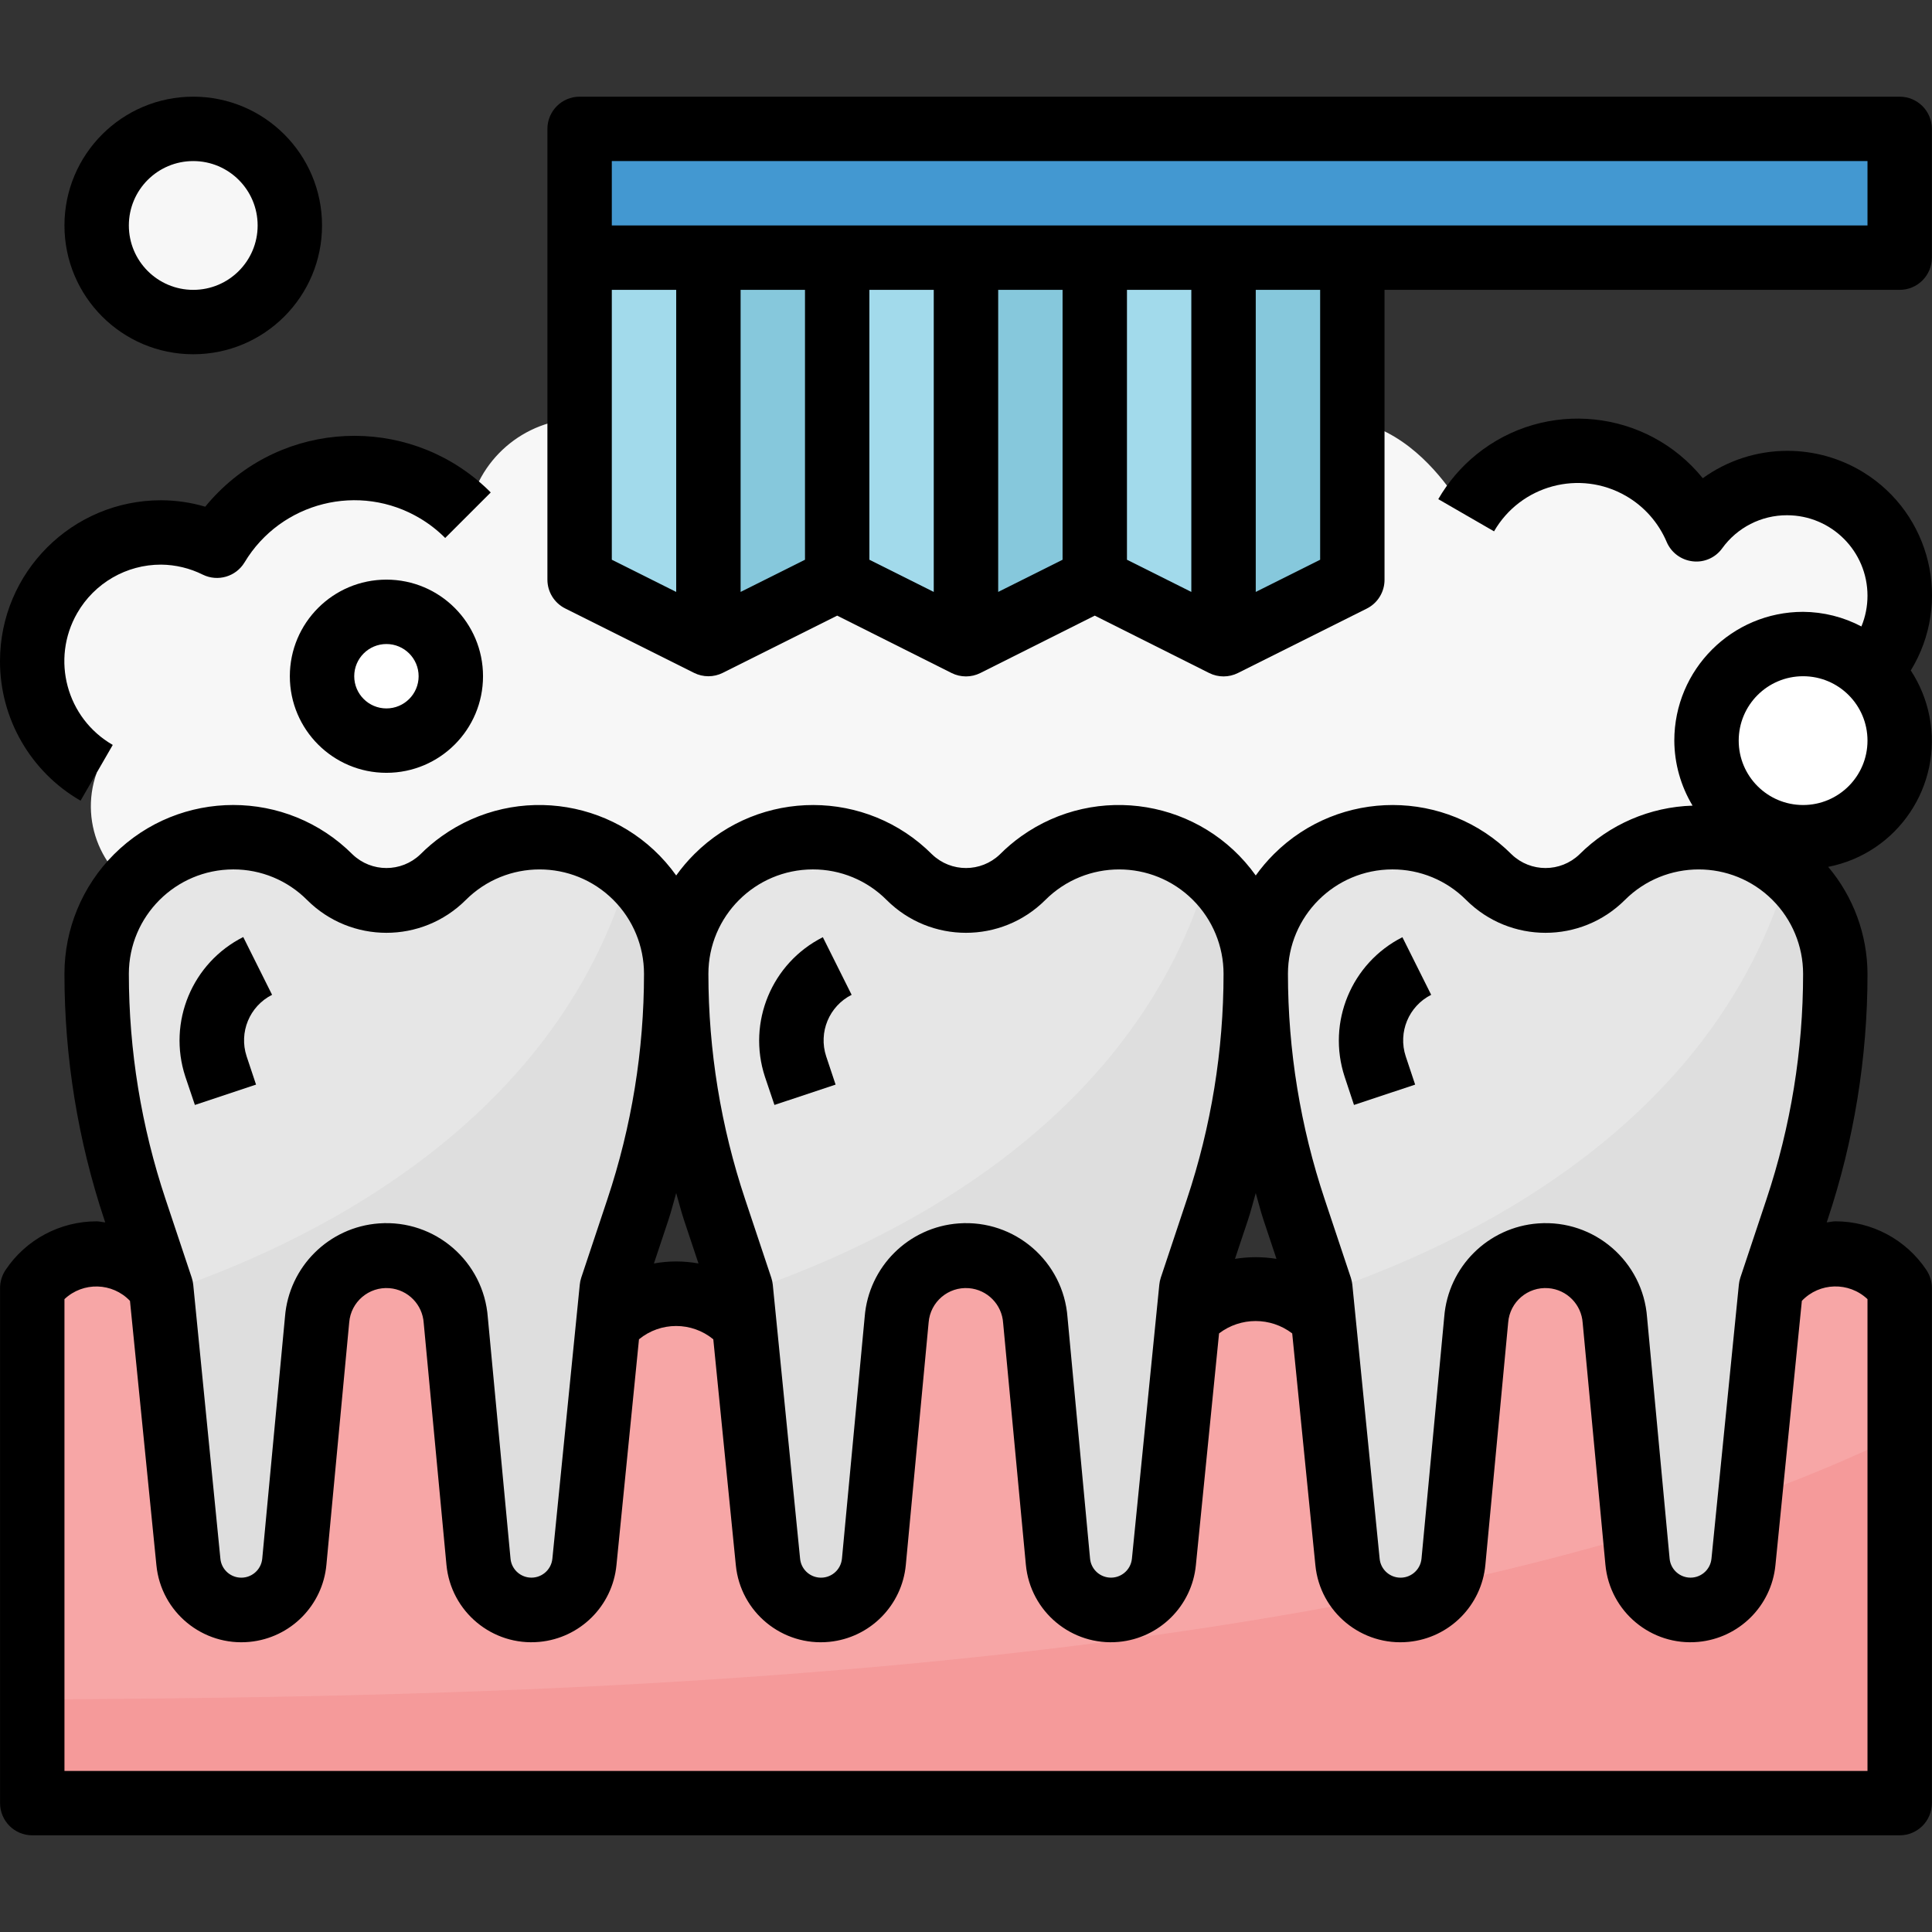 <?xml version="1.0" encoding="iso-8859-1"?>
<!-- Generator: Adobe Illustrator 19.0.0, SVG Export Plug-In . SVG Version: 6.00 Build 0)  -->
<svg version="1.1" id="Capa_1" xmlns="http://www.w3.org/2000/svg" xmlns:xlink="http://www.w3.org/1999/xlink" x="0px" y="0px"
	 viewBox="0 0 512.004 512.004" style="enable-background:new 0 0 512.004 512.004;" xml:space="preserve">
<rect x="0" y="0" width="512.004" height="512.004" fill="#333333" stroke="none"/>
<path style="fill:#F7A6A6;" d="M469.311,341.328L469.311,341.328c6.254-9.429,18.96-11.997,28.388-5.742
	c2.278,1.51,4.232,3.464,5.742,5.742l0,0V477.85H8.55V341.328l0,0c6.254-9.429,18.959-11.997,28.388-5.742
	c2.278,1.51,4.232,3.464,5.742,5.742l0,0l33.601,2.398l0,0c9.522-13.328,28.047-16.417,41.375-6.903
	c3.268,2.338,6.033,5.307,8.115,8.746l1.067,1.766l35.299,2.526l0,0c9.42-9.429,24.702-9.429,34.122-0.009c0,0,0,0,0.009,0.009l0,0
	l31.272-0.384l0,0c9.625-17.176,31.349-23.303,48.525-13.678c4.915,2.756,9.113,6.638,12.236,11.323l1.826,2.739l25.598-1.468l0,0
	c9.429-9.42,24.702-9.42,34.13,0l0,0l25.598,1.468l6.826-8.533c12.918-16.144,36.477-18.763,52.629-5.845
	c1.51,1.212,2.927,2.534,4.232,3.968l3.149,3.413L469.311,341.328z"/>
<path style="fill:#F59A9A;" d="M8.55,477.85h494.892v-97.673C361.92,449.419,108.927,449.616,8.55,450.392
	C8.55,450.392,8.55,477.85,8.55,477.85z"/>
<path style="fill:#F7F7F7;" d="M503.442,157.877c0.034-16.459-13.277-29.822-29.736-29.856c-9.557-0.017-18.533,4.548-24.156,12.27
	c-7.347-17.355-27.373-25.478-44.737-18.132c-6.843,2.893-12.551,7.944-16.263,14.386c0,0-21.63-42.663-55.761-17.065H196.267
	l-8.533,17.065c0,0-8.533-25.598-34.13-25.598c-14.787,0.162-27.287,10.99-29.557,25.598c-16.553-16.639-43.457-16.707-60.095-0.154
	c-2.483,2.474-4.659,5.248-6.459,8.251c-4.608-2.287-9.667-3.498-14.813-3.533c-18.857,0-34.139,15.273-34.148,34.122
	c-0.009,12.202,6.51,23.482,17.082,29.583c-4.898,13.763,2.287,28.891,16.05,33.789c0.341,0.119,0.674,0.23,1.015,0.341h17.065
	v25.598h383.968v-26.024c1.408,0.282,2.833,0.427,4.266,0.427c11.724,0.06,21.272-9.386,21.332-21.11
	c0.026-4.915-1.655-9.685-4.753-13.499l30.351-25.555C500.387,173.201,503.45,165.692,503.442,157.877z"/>
<g>
	<path style="fill:#E6E6E6;" d="M241.004,232.477L241.004,232.477c-6.792-6.792-15.999-10.606-25.598-10.606l0,0
		c-19.992-0.009-36.195,16.195-36.204,36.187c0,0.009,0,0.009,0,0.017l0,0c0,21.238,3.422,42.33,10.137,62.476l6.928,20.777
		l7.261,72.63c0.725,7.219,6.809,12.714,14.07,12.697l0,0c7.278,0,13.362-5.546,14.036-12.799l6.024-64.063
		c0.742-9.582,8.729-16.98,18.337-16.997l0,0c9.633,0,17.637,7.415,18.371,17.014l6.024,64.063
		c0.683,7.227,6.741,12.765,14.002,12.782l0,0c7.244,0,13.311-5.486,14.036-12.697l7.295-72.63l6.928-20.777
		c6.715-20.146,10.137-41.238,10.137-62.476l0,0c0.009-19.992-16.195-36.195-36.187-36.204c-0.009,0-0.009,0-0.017,0l0,0
		c-9.599,0-18.806,3.814-25.598,10.606l0,0C262.702,240.762,249.281,240.762,241.004,232.477z"/>
	<path style="fill:#E6E6E6;" d="M87.417,232.477L87.417,232.477c-6.792-6.792-15.999-10.606-25.598-10.606l0,0
		c-19.992-0.009-36.195,16.195-36.204,36.187c0,0.009,0,0.009,0,0.017l0,0c0,21.238,3.422,42.33,10.137,62.476l6.928,20.777
		l7.261,72.63c0.725,7.219,6.809,12.714,14.07,12.697l0,0c7.278,0,13.362-5.546,14.036-12.799l6.024-64.063
		c0.742-9.582,8.729-16.98,18.337-16.997l0,0c9.633,0,17.637,7.415,18.371,17.014l6.024,64.063
		c0.683,7.227,6.741,12.765,14.002,12.782l0,0c7.244,0,13.311-5.486,14.036-12.697l7.295-72.63l6.928-20.777
		c6.715-20.146,10.137-41.238,10.137-62.476l0,0c0.009-19.992-16.195-36.195-36.187-36.204c-0.009,0-0.009,0-0.017,0l0,0
		c-9.599,0-18.806,3.814-25.598,10.606l0,0C109.115,240.762,95.693,240.762,87.417,232.477z"/>
	<path style="fill:#E6E6E6;" d="M394.591,232.477L394.591,232.477c-6.792-6.792-15.999-10.606-25.598-10.606l0,0
		c-19.992-0.009-36.195,16.195-36.204,36.187c0,0.009,0,0.009,0,0.017l0,0c0,21.238,3.422,42.33,10.137,62.476l6.928,20.777
		l7.261,72.63c0.725,7.219,6.809,12.714,14.07,12.697l0,0c7.278,0,13.362-5.546,14.036-12.799l6.024-64.063
		c0.742-9.582,8.729-16.98,18.337-16.997l0,0c9.633,0,17.637,7.415,18.371,17.014l6.024,64.063
		c0.683,7.227,6.741,12.765,14.002,12.782l0,0c7.244,0,13.311-5.486,14.036-12.697l7.295-72.63l6.928-20.777
		c6.715-20.146,10.137-41.238,10.137-62.476l0,0c0.009-19.992-16.195-36.195-36.187-36.204c-0.009,0-0.009,0-0.017,0l0,0
		c-9.599,0-18.806,3.814-25.598,10.606l0,0C416.29,240.762,402.868,240.762,394.591,232.477z"/>
</g>
<g>
	<polygon style="fill:#A2DAEB;" points="153.604,68.284 153.604,153.61 187.735,170.676 187.735,68.284 	"/>
	<polygon style="fill:#A2DAEB;" points="221.865,68.284 221.865,153.61 255.996,170.676 255.996,68.284 	"/>
</g>
<g>
	<polygon style="fill:#86C8DC;" points="187.735,68.284 187.735,170.676 221.865,153.61 221.865,68.284 	"/>
	<polygon style="fill:#86C8DC;" points="324.257,68.284 324.257,170.676 358.387,153.61 358.387,68.284 	"/>
	<polygon style="fill:#86C8DC;" points="255.996,68.284 255.996,170.676 290.126,153.61 290.126,68.284 	"/>
</g>
<polygon style="fill:#A2DAEB;" points="290.126,68.284 290.126,153.61 324.257,170.676 324.257,68.284 "/>
<rect x="153.587" y="34.137" style="fill:#4398D1;" width="349.838" height="34.13"/>
<circle style="fill:#F7F7F7;" cx="51.196" cy="59.734" r="25.598"/>
<g>
	<circle style="fill:#FFFFFF;" cx="102.391" cy="179.191" r="17.065"/>
	<circle style="fill:#FFFFFF;" cx="477.827" cy="196.256" r="25.598"/>
</g>
<g>
	<rect x="179.185" y="68.267" style="fill:#7BBDD1;" width="17.065" height="102.391"/>
	<rect x="247.446" y="68.267" style="fill:#7BBDD1;" width="17.065" height="102.391"/>
	<rect x="315.707" y="68.267" style="fill:#7BBDD1;" width="17.065" height="102.391"/>
</g>
<g>
	<path style="fill:#F7F7F7;" d="M51.648,292.829l-2.5-7.492c-4.719-14.429,1.809-30.137,15.359-36.972l7.628,15.273
		c-5.973,3.012-8.84,9.941-6.749,16.297l2.5,7.5L51.648,292.829z"/>
	<path style="fill:#F7F7F7;" d="M205.235,292.829l-2.5-7.492c-4.719-14.429,1.809-30.137,15.359-36.972l7.628,15.273
		c-5.973,3.012-8.84,9.941-6.749,16.297l2.5,7.5L205.235,292.829z"/>
	<path style="fill:#F7F7F7;" d="M358.822,292.829l-2.5-7.492c-4.744-14.429,1.758-30.163,15.316-37.015l7.628,15.273
		c-5.973,3.012-8.84,9.94-6.749,16.297l2.5,7.5L358.822,292.829z"/>
</g>
<g>
	<path style="fill:#DEDEDE;" d="M166.727,230.933c-19.744,68.048-86.572,99.371-123.902,111.837l7.116,71.188
		c0.785,7.748,7.713,13.396,15.461,12.603c6.69-0.683,11.971-5.99,12.611-12.688l6.024-64.063
		c0.759-10.145,9.599-17.756,19.744-16.997c9.096,0.683,16.323,7.91,16.997,16.997l6.024,64.063
		c0.742,7.756,7.628,13.439,15.384,12.697c6.698-0.64,12.005-5.922,12.688-12.611l7.261-72.63l6.928-20.777
		c6.715-20.146,10.137-41.238,10.137-62.476C179.177,247.648,174.62,237.75,166.727,230.933z"/>
	<path style="fill:#DEDEDE;" d="M320.315,230.933c-19.744,68.048-86.572,99.371-123.902,111.837l7.116,71.188
		c0.785,7.748,7.713,13.396,15.461,12.603c6.69-0.683,11.971-5.99,12.611-12.688l6.024-64.063
		c0.759-10.145,9.599-17.756,19.744-16.997c9.096,0.683,16.323,7.91,16.997,16.997l6.024,64.063
		c0.742,7.756,7.628,13.439,15.384,12.697c6.698-0.64,12.005-5.922,12.688-12.611l7.261-72.63l6.928-20.777
		c6.715-20.146,10.137-41.238,10.137-62.476C332.764,247.648,328.207,237.75,320.315,230.933z"/>
	<path style="fill:#DEDEDE;" d="M473.902,230.933C454.157,298.981,387.33,330.304,350,342.77l7.116,71.188
		c0.785,7.748,7.714,13.396,15.461,12.603c6.69-0.683,11.971-5.99,12.611-12.688l6.024-64.063
		c0.759-10.145,9.599-17.756,19.745-16.997c9.096,0.683,16.323,7.91,16.997,16.997l6.024,64.063
		c0.742,7.756,7.628,13.439,15.384,12.697c6.698-0.64,12.005-5.922,12.688-12.611l7.261-72.63l6.928-20.777
		c6.715-20.146,10.137-41.238,10.137-62.476C486.351,247.648,481.795,237.75,473.902,230.933z"/>
</g>
<path d="M503.442,25.621H153.604c-4.71,0-8.533,3.823-8.533,8.533V153.61c0,3.234,1.826,6.195,4.719,7.637l34.13,17.065
	c2.398,1.203,5.23,1.203,7.628,0l30.316-15.162l30.316,15.205c2.398,1.203,5.231,1.203,7.628,0l30.316-15.205l30.316,15.205
	c2.398,1.203,5.23,1.203,7.628,0l34.13-17.065c2.91-1.451,4.736-4.428,4.719-7.679V76.817h136.522c4.71,0,8.533-3.823,8.533-8.533
	v-34.13C511.974,29.444,508.152,25.621,503.442,25.621z M162.137,76.817h17.065v80.053l-17.065-8.533V76.817z M315.724,156.87
	l-17.065-8.533v-71.52h17.065V156.87z M281.594,148.337l-17.065,8.533V76.817h17.065V148.337z M247.463,156.87l-17.065-8.533v-71.52
	h17.065V156.87z M213.333,148.337l-17.065,8.533V76.817h17.065V148.337z M349.855,148.337l-17.065,8.533V76.817h17.065V148.337z
	 M494.909,59.751H162.137V42.686h332.772V59.751z"/>
<path d="M21.349,212.195l8.533-14.779c-12.253-7.056-16.468-22.705-9.411-34.958c4.573-7.944,13.046-12.842,22.21-12.825
	c3.848,0.034,7.645,0.947,11.092,2.671c3.959,1.92,8.729,0.52,11.016-3.234c9.642-16.084,30.504-21.314,46.588-11.664
	c2.406,1.442,4.625,3.174,6.604,5.162l12.074-12.065c-19.89-19.958-52.186-20.009-72.135-0.119
	c-1.246,1.237-2.423,2.543-3.533,3.899c-3.797-1.126-7.739-1.698-11.707-1.707c-23.567,0-42.672,19.096-42.68,42.655
	C-0.009,190.48,8.132,204.576,21.349,212.195z"/>
<path d="M473.578,119.48c-8.012,0.017-15.828,2.56-22.321,7.253c-14.838-18.302-41.707-21.11-60.01-6.271
	c-4.062,3.294-7.475,7.295-10.086,11.818l14.778,8.533c7.065-12.244,22.714-16.451,34.958-9.386
	c4.829,2.782,8.618,7.074,10.794,12.202c1.195,2.807,3.797,4.753,6.826,5.12c3.046,0.393,6.067-0.922,7.867-3.413
	c3.976-5.529,10.376-8.806,17.193-8.789c11.784,0,21.332,9.548,21.332,21.332c0,2.79-0.546,5.563-1.613,8.14
	c-4.77-2.509-10.069-3.84-15.453-3.874c-18.849,0-34.13,15.282-34.13,34.13c0.034,6.075,1.707,12.022,4.838,17.227
	c-11.289,0.341-22.014,4.966-30.009,12.944c-5.017,4.787-12.901,4.787-17.918,0c-17.372-17.432-45.59-17.483-63.022-0.102
	c-1.758,1.749-3.37,3.652-4.812,5.666c-14.301-20.035-42.134-24.676-62.169-10.376c-2.022,1.442-3.916,3.055-5.666,4.812
	c-5.017,4.787-12.901,4.787-17.919,0c-17.372-17.432-45.59-17.483-63.022-0.102c-1.758,1.749-3.37,3.652-4.812,5.666
	c-14.301-20.035-42.134-24.676-62.169-10.376c-2.022,1.442-3.916,3.055-5.666,4.812c-5.017,4.787-12.901,4.787-17.919,0
	c-17.458-17.475-45.778-17.483-63.252-0.026c-8.396,8.396-13.115,19.779-13.115,31.656c-0.009,22.151,3.567,44.156,10.572,65.172
	l0.239,0.7c-0.768-0.06-1.502-0.282-2.278-0.282c-9.719,0-18.789,4.847-24.164,12.927c-0.93,1.408-1.433,3.055-1.433,4.736V477.85
	c0,4.71,3.823,8.533,8.533,8.533h494.892c4.71,0,8.533-3.823,8.533-8.533V341.328c0-1.681-0.503-3.328-1.433-4.736
	c-5.384-8.08-14.454-12.935-24.164-12.927c-0.776,0-1.51,0.222-2.278,0.282l0.239-0.708c7.005-21.007,10.58-43.013,10.572-65.164
	c-0.043-10.376-3.729-20.41-10.418-28.345c18.439-3.618,30.444-21.502,26.827-39.933c-0.845-4.318-2.526-8.43-4.94-12.116
	c11.024-18.021,5.35-41.554-12.662-52.578C487.648,121.4,480.677,119.454,473.578,119.48z M368.993,230.404
	c7.347-0.017,14.386,2.901,19.565,8.106c11.621,11.596,30.427,11.596,42.049,0c10.811-10.802,28.328-10.802,39.131,0
	c5.188,5.188,8.106,12.227,8.106,19.565c0,20.299-3.277,40.47-9.702,59.728l-6.928,20.785c-0.196,0.597-0.333,1.22-0.392,1.843
	l-7.261,72.63c-0.299,3.063-3.021,5.307-6.084,5.009c-2.654-0.256-4.761-2.355-5.009-5.009l-5.973-63.918
	c-1.084-14.847-13.993-26.007-28.84-24.924c-13.285,0.964-23.874,11.493-24.915,24.779l-6.024,64.071
	c-0.299,3.063-3.021,5.307-6.084,5.009c-2.654-0.256-4.761-2.355-5.009-5.009l-7.236-72.596c-0.06-0.623-0.196-1.246-0.393-1.843
	l-6.928-20.777c-6.442-19.275-9.736-39.455-9.744-59.78C341.339,242.802,353.711,230.429,368.993,230.404z M332.789,316.182
	c0.691,2.355,1.263,4.736,2.039,7.065l3.456,10.367c-3.643-0.589-7.355-0.589-10.999,0l3.464-10.376
	C331.527,320.909,332.098,318.537,332.789,316.182z M215.406,230.404c7.347-0.017,14.386,2.901,19.565,8.106
	c11.621,11.596,30.427,11.596,42.049,0c10.811-10.802,28.328-10.802,39.131,0c5.188,5.188,8.106,12.227,8.106,19.565
	c0,20.299-3.277,40.47-9.702,59.728l-6.928,20.785c-0.196,0.597-0.333,1.22-0.393,1.843l-7.261,72.63
	c-0.299,3.063-3.021,5.307-6.084,5.009c-2.654-0.256-4.761-2.355-5.009-5.009l-5.973-63.918
	c-1.084-14.847-13.993-26.007-28.84-24.924c-13.285,0.964-23.874,11.493-24.915,24.779l-6.024,64.071
	c-0.299,3.063-3.021,5.307-6.084,5.009c-2.654-0.256-4.761-2.355-5.009-5.009l-7.236-72.596c-0.06-0.623-0.196-1.246-0.393-1.843
	l-6.928-20.777c-6.442-19.275-9.736-39.455-9.744-59.78C187.752,242.802,200.124,230.429,215.406,230.404z M179.202,316.182
	c0.691,2.355,1.263,4.736,2.039,7.065l3.865,11.587c-3.908-0.708-7.901-0.708-11.809,0l3.865-11.596
	C177.939,320.909,178.511,318.537,179.202,316.182z M61.819,230.404c7.347-0.017,14.386,2.901,19.565,8.106
	c11.621,11.596,30.427,11.596,42.049,0c10.811-10.802,28.328-10.802,39.131,0c5.188,5.188,8.106,12.227,8.106,19.565
	c0,20.299-3.277,40.47-9.702,59.728l-6.928,20.785c-0.196,0.597-0.333,1.22-0.392,1.843l-7.261,72.63
	c-0.299,3.063-3.021,5.307-6.084,5.009c-2.654-0.256-4.761-2.355-5.009-5.009l-6.016-63.918
	c-1.084-14.847-13.993-26.007-28.84-24.924c-13.285,0.964-23.874,11.493-24.915,24.779l-6.024,64.071
	c-0.299,3.063-3.021,5.307-6.084,5.009c-2.654-0.256-4.761-2.355-5.009-5.009l-7.193-72.596c-0.06-0.623-0.196-1.246-0.393-1.843
	l-6.928-20.777c-6.442-19.275-9.736-39.455-9.744-59.78C34.165,242.802,46.537,230.429,61.819,230.404z M494.909,344.289v125.029
	H17.082V344.289c4.932-4.65,12.688-4.445,17.364,0.461l7.005,70.053c1.22,12.441,12.296,21.528,24.736,20.308
	c10.794-1.058,19.318-9.633,20.316-20.436l6.041-64.208c0.427-5.452,5.196-9.514,10.649-9.087c4.906,0.384,8.78,4.318,9.096,9.232
	l6.024,64.054c1.152,12.441,12.168,21.605,24.617,20.453c10.802-0.998,19.378-9.522,20.436-20.316l5.973-59.873
	c5.725-4.701,13.968-4.701,19.693,0l5.973,59.873c1.22,12.441,12.296,21.528,24.736,20.308c10.794-1.058,19.318-9.633,20.316-20.436
	l6.041-64.208c0.435-5.452,5.196-9.514,10.649-9.087c4.906,0.384,8.78,4.318,9.096,9.232l6.024,64.054
	c1.152,12.441,12.168,21.605,24.617,20.453c10.802-0.998,19.378-9.522,20.436-20.316l6.144-61.435
	c5.725-4.369,13.661-4.369,19.386,0l6.143,61.435c1.22,12.441,12.296,21.528,24.736,20.308c10.794-1.058,19.318-9.633,20.316-20.436
	l6.041-64.208c0.435-5.452,5.196-9.514,10.649-9.087c4.906,0.384,8.78,4.318,9.096,9.232l6.024,64.054
	c1.152,12.441,12.168,21.605,24.617,20.453c10.802-0.998,19.378-9.522,20.436-20.316l7.005-70.061
	C482.196,339.826,489.969,339.63,494.909,344.289z M477.844,213.339c-9.429,0-17.065-7.637-17.065-17.065
	s7.637-17.065,17.065-17.065c9.429,0,17.065,7.637,17.065,17.065S487.264,213.339,477.844,213.339z"/>
<path d="M17.082,59.751c0,18.849,15.282,34.13,34.13,34.13s34.13-15.282,34.13-34.13s-15.282-34.13-34.13-34.13
	S17.082,40.903,17.082,59.751z M68.278,59.751c0,9.429-7.637,17.065-17.065,17.065S34.148,69.18,34.148,59.751
	s7.637-17.065,17.065-17.065S68.278,50.331,68.278,59.751z"/>
<path d="M76.811,179.208c0,14.139,11.459,25.598,25.598,25.598s25.598-11.459,25.598-25.598c0-14.139-11.459-25.598-25.598-25.598
	S76.811,165.078,76.811,179.208z M110.941,179.208c0,4.71-3.823,8.533-8.533,8.533s-8.533-3.823-8.533-8.533
	c0-4.71,3.823-8.533,8.533-8.533S110.941,174.498,110.941,179.208z"/>
<path d="M51.648,292.829l16.212-5.393l-2.5-7.5c-2.09-6.357,0.776-13.285,6.749-16.297l-7.645-15.316
	c-13.55,6.835-20.077,22.543-15.359,36.972L51.648,292.829z"/>
<path d="M205.235,292.829l16.212-5.393l-2.5-7.5c-2.09-6.357,0.776-13.285,6.749-16.297l-7.628-15.273
	c-13.55,6.835-20.077,22.543-15.359,36.972L205.235,292.829z"/>
<path d="M358.822,292.829l16.212-5.393l-2.5-7.5c-2.09-6.357,0.776-13.285,6.749-16.297l-7.628-15.273
	c-13.533,6.852-20.043,22.56-15.316,36.972L358.822,292.829z"/>
<g>
</g>
<g>
</g>
<g>
</g>
<g>
</g>
<g>
</g>
<g>
</g>
<g>
</g>
<g>
</g>
<g>
</g>
<g>
</g>
<g>
</g>
<g>
</g>
<g>
</g>
<g>
</g>
<g>
</g>
</svg>
